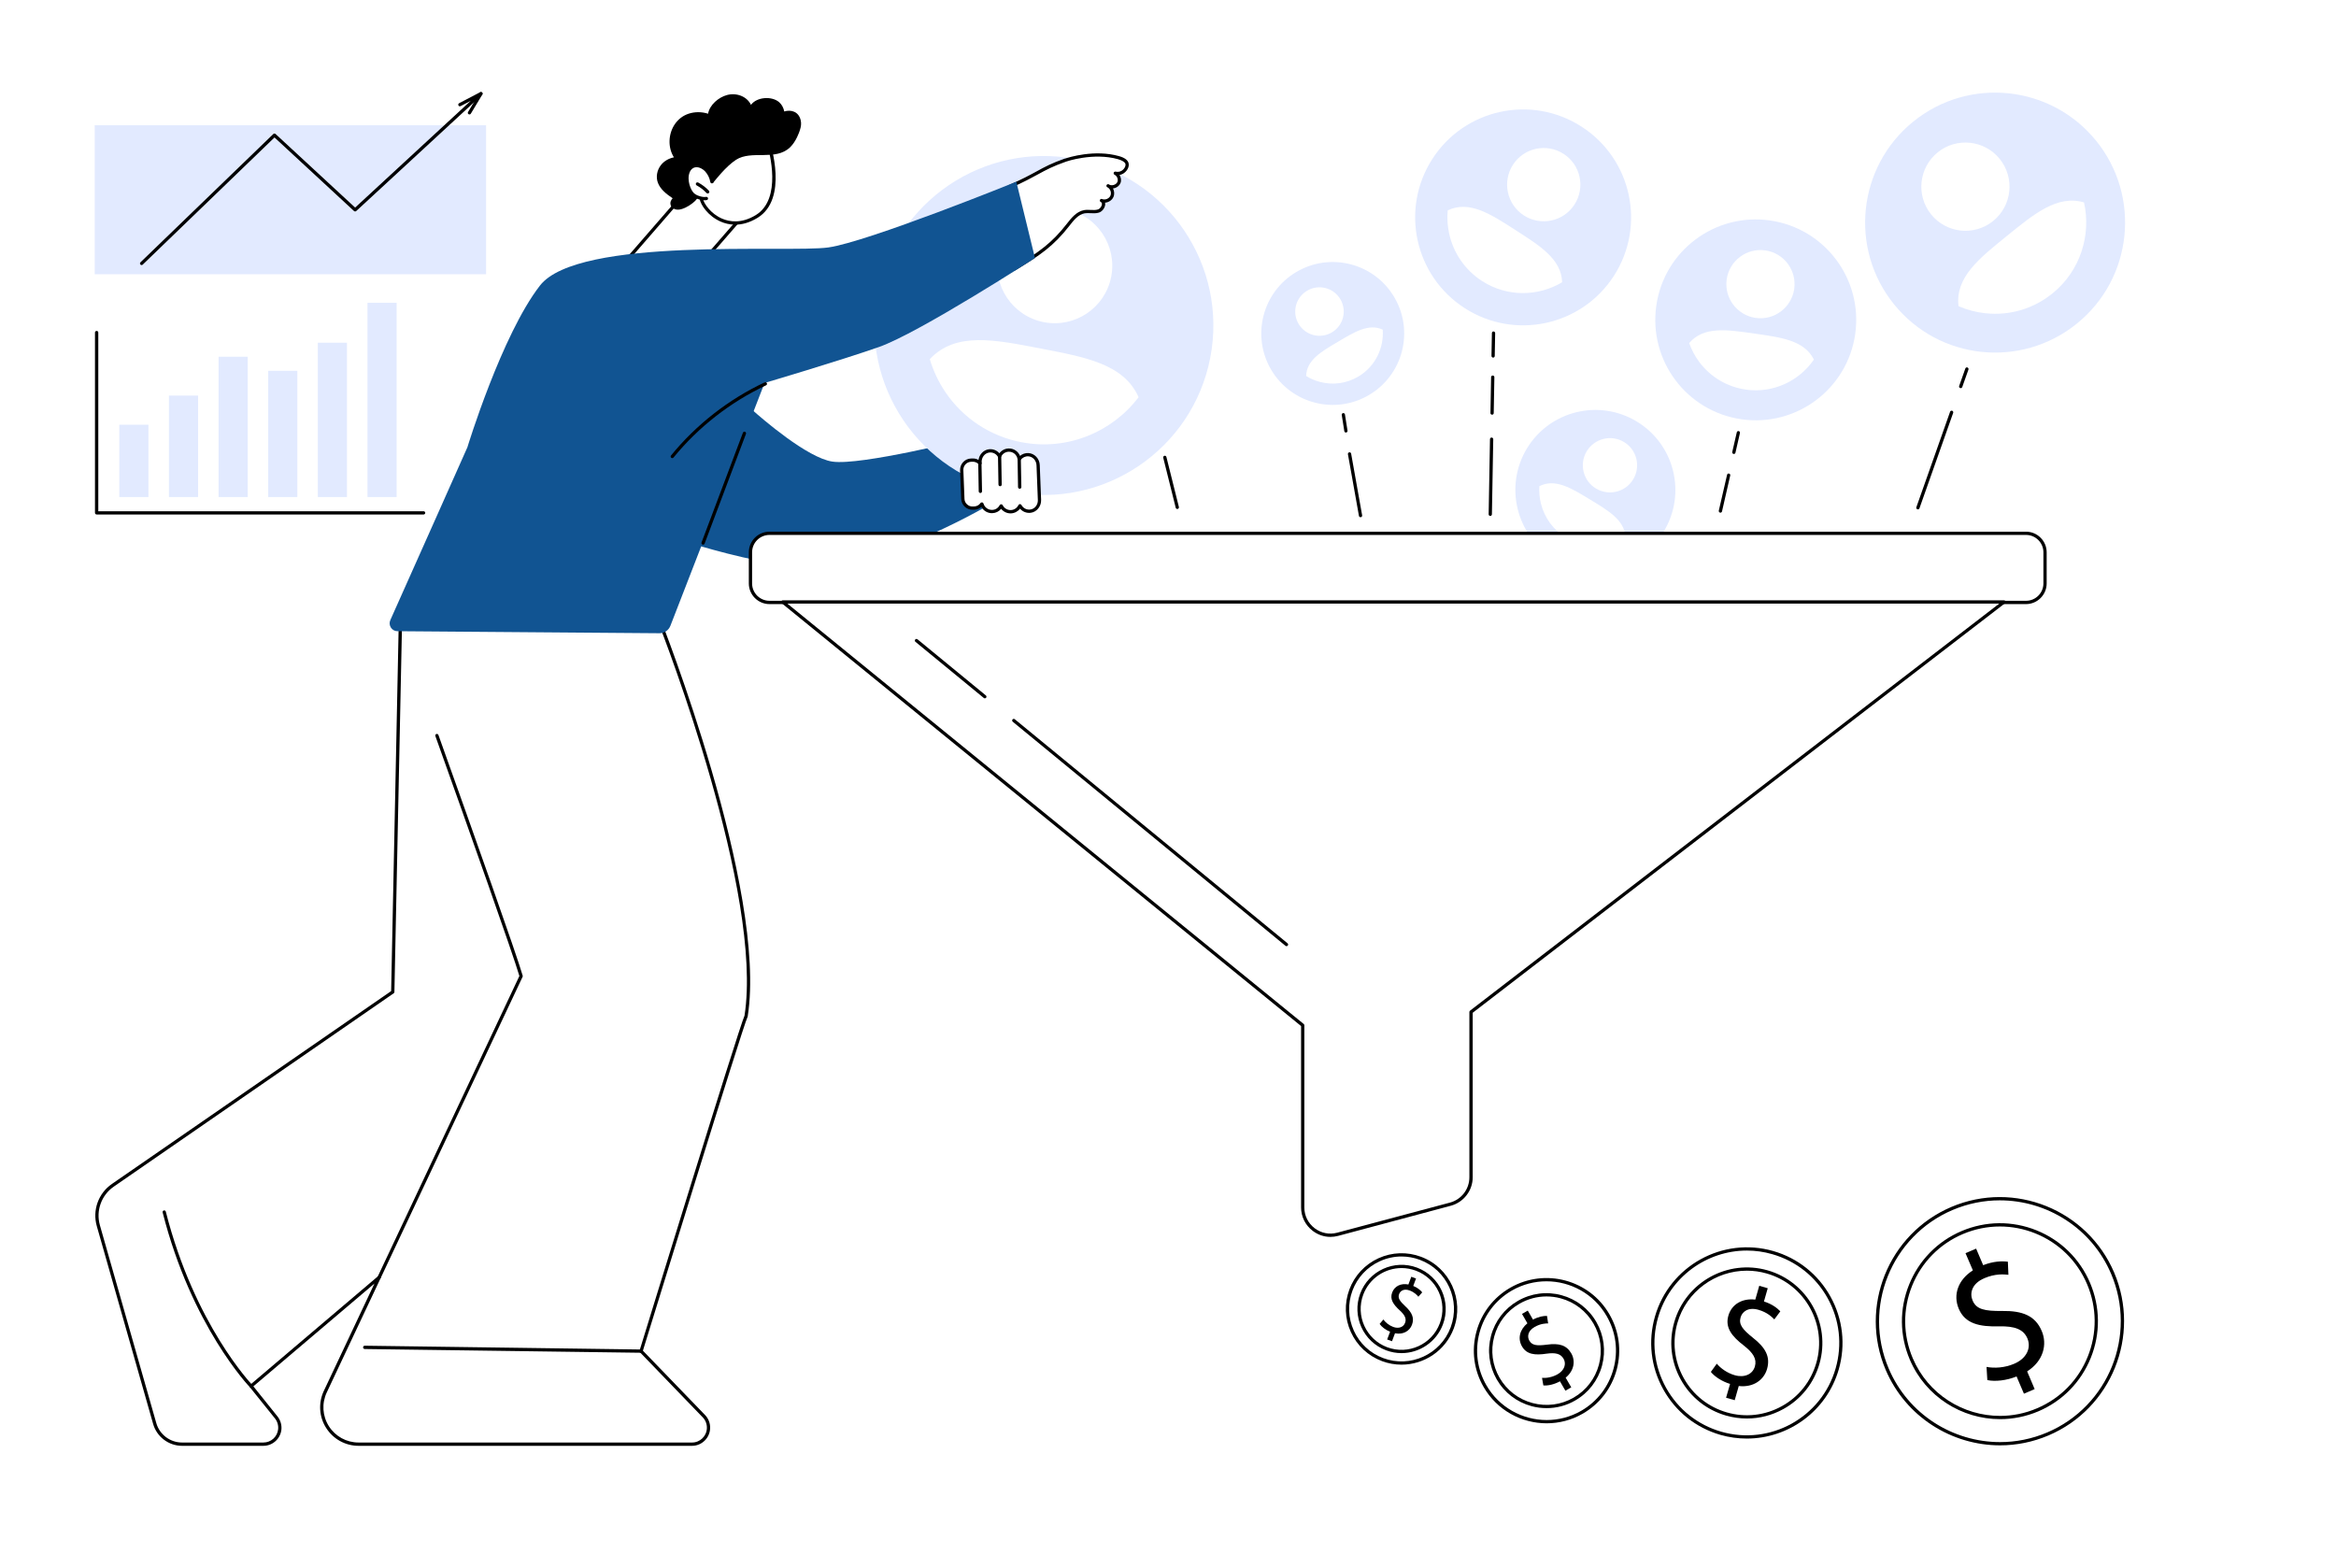 <svg version="1.0" preserveAspectRatio="xMidYMid meet" viewBox="105.75 131.25 171 114.75" zoomAndPan="magnify" xmlns:xlink="http://www.w3.org/1999/xlink" xmlns="http://www.w3.org/2000/svg" style="max-height: 500px" width="171" height="114.75"><defs><clipPath id="58bea3f5f3"><path clip-rule="nonzero" d="M 112.5 176 L 161 176 L 161 237 L 112.5 237 Z M 112.5 176"/></clipPath><clipPath id="67de23cd9a"><path clip-rule="nonzero" d="M 112.5 176 L 161 176 L 161 238 L 112.5 238 Z M 112.5 176"/></clipPath><clipPath id="8dee450e21"><path clip-rule="nonzero" d="M 112.5 140 L 142 140 L 142 152 L 112.5 152 Z M 112.5 140"/></clipPath><clipPath id="5f0dfb1c43"><path clip-rule="nonzero" d="M 112.5 155 L 137 155 L 137 169 L 112.5 169 Z M 112.5 155"/></clipPath></defs><rect fill-opacity="1" height="450" y="-37.5" fill="#ffffff" width="450" x="-37.5"/><rect fill-opacity="1" height="450" y="-37.5" fill="#ffffff" width="450" x="-37.5"/><g clip-path="url(#58bea3f5f3)"><path fill-rule="nonzero" fill-opacity="1" d="M 153.961 176.531 L 135.07 176.375 L 134.5 203.859 L 114.008 218.012 C 113.059 218.668 112.633 219.855 112.949 220.969 L 117.074 235.453 C 117.328 236.344 118.145 236.961 119.074 236.961 L 125.031 236.961 C 125.645 236.961 126.156 236.5 126.227 235.895 C 126.266 235.574 126.172 235.254 125.969 235.004 L 124.133 232.711 L 133.504 224.754 L 129.562 233.117 C 128.723 234.906 130.023 236.961 132 236.961 L 156.414 236.961 C 157.066 236.961 157.602 236.438 157.617 235.785 L 157.617 235.777 C 157.625 235.453 157.504 235.145 157.277 234.914 L 152.68 230.152 C 152.68 230.152 160 206.359 160.363 205.629 C 161.828 196.297 153.961 176.531 153.961 176.531" fill="#ffffff"/></g><g clip-path="url(#67de23cd9a)"><path fill-rule="nonzero" fill-opacity="1" d="M 133.504 224.637 C 133.531 224.637 133.555 224.645 133.578 224.66 C 133.621 224.695 133.637 224.754 133.613 224.805 L 129.672 233.168 C 129.293 233.973 129.352 234.898 129.824 235.645 C 130.301 236.395 131.113 236.84 132 236.84 L 156.414 236.84 C 156.996 236.84 157.484 236.367 157.496 235.781 C 157.504 235.488 157.395 235.203 157.191 234.996 L 152.594 230.234 C 152.562 230.203 152.551 230.156 152.566 230.117 C 152.863 229.152 159.793 206.625 160.25 205.594 C 161.637 196.68 154.402 177.992 153.879 176.652 L 135.188 176.496 L 134.621 203.863 C 134.621 203.902 134.602 203.938 134.57 203.957 L 114.078 218.109 C 113.168 218.738 112.762 219.875 113.062 220.934 L 117.191 235.418 C 117.43 236.258 118.203 236.84 119.074 236.84 L 125.031 236.84 C 125.582 236.84 126.047 236.43 126.109 235.879 C 126.141 235.594 126.059 235.301 125.879 235.078 L 124.039 232.789 C 124 232.738 124.004 232.664 124.055 232.621 L 133.426 224.664 C 133.449 224.645 133.477 224.637 133.504 224.637 Z M 156.414 237.082 L 132 237.082 C 131.031 237.082 130.145 236.59 129.625 235.773 C 129.105 234.957 129.043 233.945 129.453 233.066 L 133.16 225.203 L 124.297 232.727 L 126.062 234.93 C 126.281 235.203 126.387 235.559 126.348 235.906 C 126.27 236.574 125.703 237.082 125.031 237.082 L 119.074 237.082 C 118.098 237.082 117.227 236.422 116.961 235.484 L 112.836 221 C 112.504 219.84 112.949 218.598 113.941 217.914 L 134.383 203.797 L 134.949 176.371 C 134.953 176.309 135.004 176.258 135.07 176.254 L 153.961 176.414 C 154.012 176.414 154.055 176.445 154.07 176.488 C 154.148 176.688 161.934 196.391 160.484 205.648 C 160.48 205.66 160.477 205.672 160.473 205.684 C 160.125 206.379 153.246 228.715 152.812 230.117 L 157.363 234.828 C 157.609 235.082 157.742 235.43 157.734 235.781 C 157.719 236.5 157.125 237.082 156.414 237.082" fill="#000000"/></g><path fill-rule="nonzero" fill-opacity="1" d="M 133.496 224.891 C 133.48 224.891 133.461 224.887 133.445 224.879 C 133.387 224.852 133.359 224.781 133.387 224.723 L 143.77 202.691 C 143.281 201.027 140.164 192.242 137.621 185.129 C 137.598 185.07 137.629 185 137.691 184.977 C 137.754 184.957 137.82 184.988 137.844 185.051 C 140.41 192.23 143.566 201.113 144.012 202.668 C 144.02 202.695 144.016 202.727 144.004 202.754 L 133.605 224.824 C 133.582 224.867 133.539 224.891 133.496 224.891" fill="#000000"/><path fill-rule="nonzero" fill-opacity="1" d="M 152.68 230.27 C 152.68 230.27 152.68 230.27 152.676 230.27 L 132.445 229.996 C 132.379 229.992 132.328 229.938 132.328 229.875 C 132.328 229.809 132.387 229.75 132.449 229.754 L 152.68 230.031 C 152.746 230.031 152.801 230.086 152.797 230.152 C 152.797 230.219 152.746 230.27 152.68 230.27" fill="#000000"/><path fill-rule="nonzero" fill-opacity="1" d="M 124.133 232.832 C 124.102 232.832 124.07 232.82 124.047 232.797 C 124.004 232.754 119.773 228.332 117.656 219.996 C 117.641 219.934 117.68 219.867 117.742 219.852 C 117.809 219.836 117.871 219.875 117.887 219.938 C 119.988 228.207 124.176 232.586 124.219 232.629 C 124.262 232.676 124.262 232.754 124.215 232.797 C 124.191 232.82 124.16 232.832 124.133 232.832" fill="#000000"/><path fill-rule="nonzero" fill-opacity="1" d="M 176.629 163.363 C 176.629 163.363 168.77 165.344 166.688 165.039 C 164.855 164.773 161.535 161.898 160.754 161.199 C 160.383 162.004 160.027 162.812 159.684 163.625 C 159.297 164.535 158.918 165.453 158.547 166.371 C 158.176 167.289 157.809 168.207 157.438 169.125 C 157.168 169.785 156.898 170.449 156.625 171.109 C 157.672 171.426 162.082 172.723 164.926 172.738 C 170.613 172.773 178.484 168.016 178.484 168.016 L 176.629 163.363" fill="#115492"/><path fill-rule="nonzero" fill-opacity="1" d="M 150.871 151.16 L 156.406 144.789 L 160.32 146.816 L 156.402 151.32 L 150.871 151.16" fill="#ffffff"/><path fill-rule="nonzero" fill-opacity="1" d="M 151.129 151.051 L 156.348 151.199 L 160.129 146.852 L 156.434 144.938 Z M 156.402 151.441 C 156.398 151.441 156.398 151.441 156.398 151.441 L 150.867 151.281 C 150.824 151.277 150.781 151.25 150.762 151.207 C 150.742 151.168 150.75 151.117 150.781 151.082 L 156.316 144.711 C 156.352 144.668 156.41 144.656 156.461 144.684 L 160.375 146.711 C 160.406 146.727 160.43 146.758 160.438 146.793 C 160.445 146.832 160.434 146.867 160.41 146.895 L 156.492 151.398 C 156.469 151.426 156.434 151.441 156.402 151.441" fill="#000000"/><path fill-rule="nonzero" fill-opacity="1" d="M 161.98 141.641 C 161.98 141.641 163.359 145.734 161.141 147.094 C 158.922 148.449 157.238 146.602 157.082 145.797 C 157.082 145.797 156.629 142.188 161.98 141.641" fill="#ffffff"/><path fill-rule="nonzero" fill-opacity="1" d="M 161.895 141.77 C 160.035 141.977 158.699 142.578 157.918 143.559 C 157.07 144.621 157.199 145.77 157.199 145.781 C 157.273 146.152 157.77 146.887 158.598 147.25 C 159.145 147.488 160.016 147.641 161.078 146.992 C 163.012 145.809 162.078 142.375 161.895 141.77 Z M 159.566 147.695 C 159.145 147.695 158.785 147.594 158.5 147.469 C 157.586 147.066 157.051 146.262 156.965 145.816 C 156.957 145.758 156.816 144.555 157.727 143.41 C 158.562 142.359 159.988 141.723 161.965 141.52 C 162.023 141.516 162.074 141.547 162.09 141.602 C 162.148 141.773 163.477 145.805 161.203 147.195 C 160.594 147.566 160.043 147.695 159.566 147.695" fill="#000000"/><path fill-rule="nonzero" fill-opacity="1" d="M 164.367 140.07 C 164.223 139.406 163.645 139.258 163.16 139.41 C 163.109 139.152 162.988 138.906 162.785 138.73 C 162.254 138.27 161.152 138.336 160.723 138.926 C 160.422 138.293 159.648 138.02 158.965 138.207 C 158.348 138.375 157.699 138.922 157.582 139.574 C 157.133 139.43 156.637 139.422 156.18 139.566 C 155.316 139.84 154.793 140.66 154.762 141.543 C 154.746 141.973 154.855 142.406 155.082 142.766 C 154.707 142.844 154.352 143.039 154.117 143.352 C 153.844 143.711 153.746 144.211 153.914 144.641 C 154.094 145.109 154.543 145.465 154.949 145.734 C 154.961 145.742 154.973 145.754 154.988 145.762 C 154.867 145.895 154.785 146.059 154.844 146.258 C 154.879 146.371 154.961 146.465 155.059 146.52 C 155.336 146.672 155.645 146.574 155.914 146.453 C 156.105 146.363 156.285 146.25 156.453 146.117 C 156.582 146.016 156.707 145.902 156.793 145.758 C 156.926 145.539 156.961 145.27 157.016 145.02 C 157.102 144.617 157.25 144.227 157.445 143.867 C 157.449 143.871 157.453 143.871 157.453 143.875 C 157.91 144.086 157.73 144.883 157.973 144.602 C 158.094 144.461 158.875 143.438 159.625 142.949 C 160.762 142.211 162.512 143.059 163.582 142.035 C 164.035 141.598 164.254 140.926 164.301 140.785 C 164.395 140.5 164.414 140.289 164.367 140.07" fill="#000000"/><path fill-rule="nonzero" fill-opacity="1" d="M 157.461 143.727 C 157.211 143.453 156.801 143.27 156.465 143.43 C 156.145 143.586 156.023 143.988 156.035 144.344 C 156.047 144.633 156.121 144.918 156.254 145.176 C 156.305 145.273 156.363 145.371 156.441 145.449 C 156.578 145.59 156.762 145.672 156.945 145.73 C 157.113 145.777 157.289 145.809 157.461 145.777 C 157.633 145.75 157.801 145.66 157.891 145.512 C 158.062 145.23 157.914 144.848 157.863 144.555 C 157.812 144.246 157.676 143.957 157.461 143.727" fill="#ffffff"/><path fill-rule="nonzero" fill-opacity="1" d="M 157.863 144.555 C 157.812 144.246 157.676 143.957 157.461 143.727 C 157.211 143.453 156.801 143.27 156.465 143.43 C 156.145 143.586 156.023 143.988 156.035 144.344 C 156.047 144.633 156.121 144.918 156.254 145.176 C 156.305 145.273 156.363 145.371 156.441 145.449 C 156.578 145.59 156.762 145.672 156.945 145.73 C 157.113 145.777 157.289 145.809 157.461 145.777 L 157.863 144.555" fill="#ffffff"/><path fill-rule="nonzero" fill-opacity="1" d="M 157.324 145.91 C 157.199 145.91 157.062 145.887 156.914 145.844 C 156.672 145.77 156.488 145.672 156.355 145.535 C 156.281 145.453 156.215 145.359 156.148 145.23 C 156.008 144.961 155.93 144.656 155.918 144.348 C 155.902 143.973 156.027 143.508 156.414 143.324 C 156.812 143.129 157.285 143.355 157.551 143.645 C 157.773 143.887 157.93 144.203 157.984 144.535 C 157.992 144.602 157.949 144.66 157.883 144.672 C 157.82 144.684 157.758 144.641 157.746 144.574 C 157.699 144.289 157.566 144.016 157.375 143.805 C 157.164 143.578 156.809 143.398 156.516 143.539 C 156.234 143.676 156.145 144.055 156.156 144.34 C 156.164 144.609 156.238 144.883 156.359 145.121 C 156.414 145.227 156.469 145.305 156.527 145.367 C 156.633 145.473 156.777 145.555 156.98 145.613 C 157.16 145.668 157.312 145.684 157.441 145.66 C 157.508 145.652 157.57 145.695 157.578 145.762 C 157.59 145.824 157.547 145.887 157.48 145.898 C 157.43 145.906 157.379 145.91 157.324 145.91" fill="#000000"/><path fill-rule="nonzero" fill-opacity="1" d="M 157.555 145.414 C 157.523 145.414 157.492 145.398 157.469 145.375 C 157.262 145.152 157.016 144.965 156.746 144.82 C 156.691 144.789 156.668 144.719 156.699 144.66 C 156.73 144.602 156.805 144.582 156.863 144.613 C 157.152 144.77 157.418 144.969 157.645 145.211 C 157.688 145.258 157.688 145.336 157.637 145.379 C 157.617 145.402 157.586 145.414 157.555 145.414" fill="#000000"/><path fill-rule="nonzero" fill-opacity="1" d="M 194.344 157.434 C 193.043 164.156 186.535 168.555 179.805 167.254 C 173.078 165.953 168.68 159.441 169.98 152.719 C 171.285 145.992 177.793 141.594 184.52 142.898 C 191.246 144.199 195.645 150.707 194.344 157.434" fill="#e2eaff"/><path fill-rule="nonzero" fill-opacity="1" d="M 187.094 151.5 C 186.652 153.781 184.445 155.273 182.16 154.832 C 179.879 154.391 178.387 152.184 178.828 149.898 C 179.27 147.617 181.477 146.125 183.762 146.566 C 186.043 147.008 187.535 149.219 187.094 151.5" fill="#ffffff"/><path fill-rule="nonzero" fill-opacity="1" d="M 189.098 160.328 C 188.027 157.891 185.188 157.387 181.93 156.762 C 178.594 156.117 175.711 155.512 173.812 157.539 C 174.062 158.383 174.445 159.195 174.949 159.945 C 176.254 161.871 178.227 163.176 180.508 163.617 L 180.535 163.621 C 183.883 164.262 187.16 162.875 189.098 160.328" fill="#ffffff"/><path fill-rule="nonzero" fill-opacity="1" d="M 188.25 143.215 C 188.227 143.137 188.145 142.938 187.625 142.789 C 185.758 142.262 183.754 142.965 183.754 142.965 C 181.953 143.594 181.844 143.945 179.633 144.914 C 179.672 145.305 179.664 145.66 179.695 146.047 C 179.793 147.254 179.867 148.465 179.926 149.672 C 179.961 150.316 180 150.281 180.027 150.926 C 181.824 149.836 182.793 149.172 183.93 147.715 C 184.254 147.301 184.613 146.84 185.133 146.746 C 185.469 146.688 185.828 146.797 186.156 146.695 C 186.484 146.594 186.691 146.078 186.379 145.93 C 186.66 146.043 187.02 145.902 187.145 145.625 C 187.27 145.348 187.137 144.98 186.863 144.852 C 187.129 145.023 187.543 144.898 187.66 144.602 C 187.762 144.352 187.621 144.047 187.391 143.93 C 187.516 143.957 187.703 143.969 187.891 143.867 C 188.129 143.734 188.309 143.449 188.25 143.215" fill="#ffffff"/><path fill-rule="nonzero" fill-opacity="1" d="M 179.762 144.992 C 179.773 145.172 179.781 145.348 179.789 145.516 C 179.793 145.684 179.801 145.859 179.816 146.039 C 179.902 147.129 179.977 148.316 180.047 149.668 C 180.062 149.977 180.078 150.125 180.094 150.273 C 180.109 150.395 180.121 150.516 180.133 150.719 C 181.816 149.695 182.758 149.027 183.836 147.641 C 184.168 147.215 184.547 146.73 185.113 146.629 C 185.273 146.602 185.438 146.609 185.598 146.617 C 185.785 146.625 185.961 146.633 186.121 146.582 C 186.281 146.531 186.402 146.348 186.414 146.203 C 186.422 146.082 186.352 146.047 186.328 146.035 C 186.27 146.008 186.246 145.938 186.27 145.879 C 186.297 145.82 186.367 145.793 186.426 145.82 C 186.648 145.91 186.938 145.793 187.035 145.574 C 187.125 145.371 187.043 145.109 186.859 144.984 C 186.836 144.977 186.816 144.965 186.797 144.949 C 186.742 144.914 186.727 144.848 186.758 144.793 C 186.789 144.738 186.855 144.715 186.914 144.742 C 186.934 144.754 186.953 144.766 186.973 144.777 C 187.066 144.816 187.18 144.82 187.285 144.785 C 187.41 144.746 187.508 144.664 187.551 144.559 C 187.621 144.375 187.523 144.133 187.336 144.039 C 187.281 144.012 187.258 143.949 187.277 143.891 C 187.297 143.836 187.355 143.801 187.414 143.812 C 187.52 143.836 187.68 143.848 187.832 143.762 C 188.035 143.652 188.176 143.41 188.133 143.246 C 188.098 143.117 187.902 142.992 187.59 142.902 C 185.781 142.395 183.812 143.07 183.793 143.078 C 182.812 143.422 182.34 143.68 181.746 144.004 C 181.258 144.27 180.711 144.57 179.762 144.992 Z M 180.027 151.043 C 180.008 151.043 179.988 151.039 179.969 151.031 C 179.934 151.012 179.91 150.973 179.906 150.93 C 179.891 150.602 179.875 150.453 179.859 150.297 C 179.84 150.148 179.824 149.996 179.809 149.68 C 179.738 148.332 179.664 147.145 179.578 146.059 C 179.562 145.875 179.555 145.695 179.551 145.523 C 179.543 145.332 179.535 145.133 179.516 144.926 C 179.512 144.875 179.539 144.828 179.586 144.805 C 180.578 144.371 181.137 144.066 181.629 143.797 C 182.234 143.465 182.715 143.203 183.711 142.852 L 183.715 142.859 C 183.992 142.762 185.887 142.176 187.656 142.676 C 188.066 142.789 188.305 142.961 188.363 143.188 C 188.441 143.492 188.215 143.824 187.945 143.973 C 187.863 144.016 187.777 144.043 187.699 144.059 C 187.812 144.23 187.848 144.453 187.773 144.645 C 187.703 144.82 187.551 144.953 187.359 145.016 C 187.312 145.027 187.266 145.039 187.223 145.043 C 187.324 145.234 187.344 145.473 187.254 145.672 C 187.148 145.91 186.898 146.066 186.641 146.086 C 186.652 146.129 186.656 146.176 186.652 146.223 C 186.633 146.477 186.43 146.738 186.191 146.812 C 185.992 146.875 185.785 146.863 185.586 146.855 C 185.434 146.848 185.289 146.84 185.152 146.863 C 184.68 146.949 184.344 147.375 184.023 147.789 C 182.883 149.25 181.902 149.93 180.086 151.027 C 180.07 151.039 180.047 151.043 180.027 151.043" fill="#000000"/><path fill-rule="nonzero" fill-opacity="1" d="M 161.719 159.281 C 161.719 159.281 167.156 157.676 170.086 156.652 C 173.012 155.625 181.512 150.137 181.512 150.137 L 180.148 144.551 C 180.148 144.551 169.285 148.953 166.383 149.363 C 163.48 149.773 148.078 148.539 145.273 152.156 C 142.469 155.773 139.965 163.988 139.965 163.988 C 139.965 163.988 135.633 173.723 134.324 176.637 C 134.152 177.02 134.43 177.453 134.848 177.453 L 154.023 177.602 C 154.379 177.605 154.695 177.387 154.824 177.059 L 161.719 159.281" fill="#115492"/><path fill-rule="nonzero" fill-opacity="1" d="M 154.961 164.785 C 154.938 164.785 154.91 164.773 154.887 164.758 C 154.836 164.715 154.828 164.641 154.871 164.59 C 156.715 162.328 159.086 160.48 161.727 159.238 C 161.785 159.211 161.859 159.234 161.887 159.297 C 161.914 159.355 161.887 159.426 161.828 159.453 C 159.219 160.68 156.875 162.508 155.055 164.738 C 155.031 164.77 154.996 164.785 154.961 164.785" fill="#000000"/><path fill-rule="nonzero" fill-opacity="1" d="M 157.215 171.121 C 157.203 171.121 157.188 171.117 157.176 171.113 C 157.113 171.09 157.082 171.02 157.105 170.957 L 160.133 162.926 C 160.156 162.863 160.223 162.832 160.285 162.855 C 160.348 162.879 160.379 162.949 160.355 163.012 L 157.328 171.043 C 157.312 171.09 157.266 171.121 157.215 171.121" fill="#000000"/><path fill-rule="nonzero" fill-opacity="1" d="M 181.023 164.531 C 180.75 164.52 180.516 164.648 180.367 164.852 C 180.363 164.855 180.359 164.855 180.359 164.848 C 180.305 164.469 179.973 164.18 179.578 164.195 C 179.285 164.207 179.039 164.387 178.922 164.641 C 178.918 164.645 178.914 164.645 178.91 164.641 C 178.762 164.379 178.469 164.211 178.145 164.258 C 177.75 164.309 177.477 164.68 177.492 165.078 L 177.492 165.148 C 177.492 165.156 177.484 165.156 177.48 165.152 C 177.348 165.008 177.156 164.918 176.941 164.926 L 176.832 164.934 C 176.441 164.945 176.137 165.277 176.152 165.668 L 176.23 167.766 C 176.246 168.156 176.574 168.461 176.965 168.445 L 177.078 168.441 C 177.305 168.43 177.5 168.312 177.621 168.145 C 177.625 168.137 177.629 168.141 177.633 168.145 C 177.727 168.473 178.035 168.707 178.391 168.695 C 178.672 168.684 178.91 168.52 179.031 168.285 C 179.035 168.281 179.039 168.281 179.043 168.285 C 179.172 168.547 179.445 168.719 179.754 168.707 C 180.047 168.695 180.289 168.52 180.406 168.273 C 180.41 168.27 180.414 168.27 180.418 168.273 C 180.562 168.539 180.859 168.711 181.188 168.664 C 181.582 168.613 181.859 168.242 181.844 167.844 L 181.746 165.305 C 181.73 164.902 181.426 164.551 181.023 164.531" fill="#ffffff"/><path fill-rule="nonzero" fill-opacity="1" d="M 179.039 168.16 C 179.086 168.164 179.133 168.191 179.152 168.234 C 179.262 168.457 179.5 168.598 179.75 168.586 C 179.984 168.578 180.195 168.438 180.301 168.223 C 180.32 168.18 180.363 168.152 180.41 168.148 C 180.457 168.148 180.504 168.176 180.523 168.215 C 180.652 168.453 180.906 168.582 181.172 168.547 C 181.496 168.504 181.738 168.199 181.723 167.848 L 181.625 165.309 C 181.613 164.957 181.348 164.668 181.02 164.652 C 180.801 164.641 180.594 164.742 180.465 164.922 C 180.438 164.961 180.383 164.98 180.332 164.969 C 180.285 164.957 180.246 164.914 180.238 164.863 C 180.191 164.539 179.914 164.305 179.586 164.316 C 179.344 164.324 179.133 164.469 179.031 164.688 C 179.012 164.73 178.965 164.762 178.922 164.762 C 178.879 164.766 178.828 164.738 178.805 164.699 C 178.676 164.465 178.422 164.34 178.16 164.375 C 177.84 164.418 177.598 164.727 177.609 165.074 L 177.613 165.145 C 177.613 165.195 177.582 165.246 177.535 165.266 C 177.484 165.285 177.43 165.273 177.395 165.234 C 177.277 165.109 177.113 165.043 176.949 165.047 L 176.836 165.051 C 176.512 165.062 176.258 165.336 176.27 165.66 L 176.352 167.762 C 176.355 167.918 176.422 168.062 176.539 168.168 C 176.652 168.277 176.805 168.332 176.961 168.324 L 177.074 168.32 C 177.254 168.312 177.418 168.223 177.523 168.074 C 177.551 168.035 177.602 168.016 177.648 168.023 C 177.691 168.031 177.734 168.07 177.746 168.113 C 177.828 168.398 178.094 168.586 178.387 168.574 C 178.617 168.566 178.816 168.438 178.926 168.23 C 178.945 168.191 178.992 168.16 179.039 168.16 Z M 179.723 168.828 C 179.453 168.828 179.199 168.703 179.035 168.496 C 178.879 168.688 178.645 168.805 178.395 168.812 C 178.059 168.828 177.746 168.645 177.59 168.355 C 177.449 168.48 177.273 168.551 177.082 168.559 L 176.969 168.562 C 176.75 168.57 176.539 168.496 176.375 168.344 C 176.215 168.195 176.121 167.988 176.113 167.77 L 176.031 165.672 C 176.016 165.215 176.371 164.828 176.824 164.812 L 176.938 164.809 C 177.094 164.801 177.246 164.84 177.379 164.918 C 177.434 164.52 177.738 164.191 178.129 164.137 C 178.426 164.098 178.715 164.207 178.906 164.43 C 179.066 164.219 179.309 164.086 179.574 164.078 C 179.949 164.062 180.281 164.285 180.418 164.621 C 180.586 164.477 180.805 164.402 181.031 164.414 C 181.48 164.438 181.848 164.824 181.863 165.297 L 181.961 167.84 C 181.98 168.309 181.645 168.727 181.203 168.785 C 180.898 168.824 180.609 168.707 180.418 168.484 C 180.262 168.688 180.02 168.816 179.758 168.828 C 179.746 168.828 179.734 168.828 179.723 168.828" fill="#000000"/><path fill-rule="nonzero" fill-opacity="1" d="M 180.395 167.027 C 180.328 167.027 180.277 166.973 180.273 166.91 L 180.238 164.852 C 180.238 164.785 180.289 164.73 180.355 164.727 C 180.426 164.727 180.477 164.781 180.477 164.844 L 180.516 166.906 C 180.516 166.969 180.465 167.023 180.398 167.027 C 180.398 167.027 180.395 167.027 180.395 167.027" fill="#000000"/><path fill-rule="nonzero" fill-opacity="1" d="M 178.961 166.84 C 178.895 166.84 178.844 166.789 178.84 166.723 L 178.805 164.664 C 178.801 164.598 178.855 164.543 178.922 164.543 C 178.988 164.543 179.043 164.594 179.043 164.66 L 179.078 166.719 C 179.082 166.785 179.027 166.84 178.961 166.84" fill="#000000"/><path fill-rule="nonzero" fill-opacity="1" d="M 177.516 167.336 C 177.449 167.336 177.398 167.285 177.395 167.219 L 177.359 165.16 C 177.359 165.098 177.41 165.043 177.477 165.039 C 177.477 165.039 177.477 165.039 177.48 165.039 C 177.543 165.039 177.598 165.094 177.598 165.156 L 177.637 167.215 C 177.637 167.281 177.582 167.336 177.52 167.336 C 177.516 167.336 177.516 167.336 177.516 167.336" fill="#000000"/><g clip-path="url(#8dee450e21)"><path fill-rule="nonzero" fill-opacity="1" d="M 141.332 151.324 L 112.684 151.324 L 112.684 140.418 L 141.332 140.418 L 141.332 151.324" fill="#e2eaff"/></g><path fill-rule="nonzero" fill-opacity="1" d="M 116.117 150.652 C 116.086 150.652 116.055 150.641 116.031 150.617 C 115.984 150.57 115.984 150.492 116.035 150.449 L 125.758 141.059 C 125.805 141.016 125.875 141.016 125.922 141.059 L 131.746 146.445 L 140.211 138.629 L 139.469 139.016 C 139.41 139.047 139.34 139.027 139.309 138.969 C 139.277 138.91 139.301 138.836 139.359 138.805 L 140.898 138 C 140.953 137.973 141.02 137.988 141.055 138.039 C 141.086 138.086 141.082 138.152 141.035 138.195 L 131.828 146.695 C 131.781 146.738 131.711 146.738 131.664 146.695 L 125.844 141.312 L 116.199 150.617 C 116.176 150.641 116.145 150.652 116.117 150.652" fill="#000000"/><path fill-rule="nonzero" fill-opacity="1" d="M 140.113 139.629 C 140.094 139.629 140.07 139.621 140.051 139.609 C 139.996 139.578 139.977 139.504 140.012 139.449 L 140.852 138.043 C 140.887 137.988 140.961 137.969 141.016 138.004 C 141.074 138.039 141.09 138.109 141.059 138.168 L 140.215 139.57 C 140.195 139.609 140.152 139.629 140.113 139.629" fill="#000000"/><path fill-rule="nonzero" fill-opacity="1" d="M 227.539 170.156 C 225.859 172.918 222.258 173.797 219.492 172.117 C 216.73 170.438 215.852 166.836 217.527 164.07 C 219.207 161.309 222.809 160.43 225.574 162.109 C 228.34 163.789 229.219 167.391 227.539 170.156" fill="#e2eaff"/><path fill-rule="nonzero" fill-opacity="1" d="M 225.301 166.34 C 224.734 167.277 223.512 167.574 222.57 167.004 C 221.633 166.438 221.336 165.215 221.906 164.273 C 222.477 163.34 223.699 163.039 224.637 163.609 C 225.574 164.18 225.871 165.402 225.301 166.34" fill="#ffffff"/><path fill-rule="nonzero" fill-opacity="1" d="M 224.742 170.574 C 224.668 169.32 223.492 168.633 222.152 167.82 C 220.785 166.988 219.605 166.25 218.434 166.836 C 218.406 167.25 218.441 167.672 218.543 168.086 C 218.805 169.152 219.461 170.051 220.398 170.621 L 220.41 170.629 C 221.789 171.461 223.465 171.387 224.742 170.574" fill="#ffffff"/><path fill-rule="nonzero" fill-opacity="1" d="M 259.195 141.559 C 262.5 145.645 261.863 151.637 257.777 154.941 C 253.691 158.246 247.699 157.613 244.398 153.527 C 241.094 149.441 241.727 143.449 245.812 140.145 C 249.902 136.84 255.891 137.477 259.195 141.559" fill="#e2eaff"/><path fill-rule="nonzero" fill-opacity="1" d="M 252.133 142.883 C 253.254 144.27 253.039 146.305 251.652 147.426 C 250.266 148.547 248.234 148.332 247.113 146.945 C 245.992 145.559 246.207 143.523 247.594 142.402 C 248.98 141.281 251.012 141.496 252.133 142.883" fill="#ffffff"/><path fill-rule="nonzero" fill-opacity="1" d="M 258.305 146.066 C 256.348 145.492 254.645 146.91 252.668 148.512 C 250.645 150.152 248.867 151.543 249.117 153.66 C 249.738 153.93 250.402 154.109 251.094 154.18 C 252.863 154.367 254.605 153.855 255.992 152.73 L 256.008 152.719 C 258.035 151.07 258.84 148.461 258.305 146.066" fill="#ffffff"/><path fill-rule="nonzero" fill-opacity="1" d="M 207.812 153 C 209.281 155.484 208.457 158.691 205.969 160.16 C 203.484 161.633 200.277 160.805 198.805 158.32 C 197.336 155.832 198.164 152.625 200.648 151.156 C 203.137 149.688 206.344 150.512 207.812 153" fill="#e2eaff"/><path fill-rule="nonzero" fill-opacity="1" d="M 203.867 153.152 C 204.367 153.996 204.086 155.086 203.242 155.582 C 202.398 156.082 201.309 155.801 200.809 154.957 C 200.312 154.113 200.59 153.027 201.438 152.527 C 202.281 152.027 203.367 152.309 203.867 153.152" fill="#ffffff"/><path fill-rule="nonzero" fill-opacity="1" d="M 206.969 155.379 C 205.949 154.91 204.91 155.543 203.707 156.258 C 202.477 156.984 201.395 157.602 201.363 158.773 C 201.68 158.969 202.023 159.117 202.395 159.211 C 203.344 159.457 204.332 159.316 205.176 158.816 L 205.184 158.812 C 206.422 158.078 207.066 156.723 206.969 155.379" fill="#ffffff"/><path fill-rule="nonzero" fill-opacity="1" d="M 241.555 155.707 C 240.977 159.727 237.25 162.516 233.23 161.941 C 229.211 161.363 226.418 157.637 226.996 153.617 C 227.57 149.602 231.297 146.809 235.316 147.387 C 239.336 147.961 242.129 151.688 241.555 155.707" fill="#e2eaff"/><path fill-rule="nonzero" fill-opacity="1" d="M 237.09 152.402 C 236.895 153.766 235.629 154.715 234.266 154.52 C 232.902 154.324 231.953 153.059 232.148 151.695 C 232.344 150.332 233.609 149.383 234.973 149.578 C 236.34 149.773 237.285 151.039 237.09 152.402" fill="#ffffff"/><path fill-rule="nonzero" fill-opacity="1" d="M 238.531 157.57 C 237.828 156.16 236.129 155.945 234.184 155.668 C 232.191 155.383 230.469 155.109 229.402 156.363 C 229.574 156.855 229.824 157.324 230.145 157.754 C 230.973 158.855 232.18 159.57 233.543 159.766 L 233.559 159.77 C 235.559 160.051 237.457 159.133 238.531 157.57" fill="#ffffff"/><path fill-rule="nonzero" fill-opacity="1" d="M 223.891 151.441 C 221.527 155.109 216.637 156.168 212.969 153.805 C 209.297 151.441 208.238 146.551 210.602 142.883 C 212.965 139.215 217.855 138.156 221.523 140.52 C 225.195 142.883 226.254 147.773 223.891 151.441" fill="#e2eaff"/><path fill-rule="nonzero" fill-opacity="1" d="M 221.008 146.219 C 220.207 147.465 218.547 147.82 217.301 147.02 C 216.059 146.219 215.699 144.559 216.5 143.312 C 217.301 142.066 218.961 141.711 220.207 142.512 C 221.453 143.312 221.812 144.973 221.008 146.219" fill="#ffffff"/><path fill-rule="nonzero" fill-opacity="1" d="M 220.102 151.91 C 220.047 150.219 218.484 149.246 216.707 148.105 C 214.891 146.934 213.328 145.895 211.727 146.645 C 211.672 147.199 211.707 147.77 211.828 148.336 C 212.141 149.781 213 151.02 214.242 151.824 L 214.258 151.832 C 216.086 153.004 218.352 152.957 220.102 151.91" fill="#ffffff"/><path fill-rule="nonzero" fill-opacity="1" d="M 246.145 168.535 C 246.133 168.535 246.121 168.535 246.105 168.531 C 246.043 168.508 246.012 168.441 246.031 168.379 L 248.5 161.391 C 248.52 161.328 248.59 161.297 248.652 161.316 C 248.715 161.34 248.746 161.406 248.727 161.469 L 246.258 168.457 C 246.242 168.508 246.195 168.535 246.145 168.535" fill="#000000"/><path fill-rule="nonzero" fill-opacity="1" d="M 249.277 159.66 C 249.266 159.66 249.25 159.66 249.238 159.656 C 249.176 159.633 249.145 159.566 249.164 159.504 L 249.617 158.223 C 249.641 158.16 249.707 158.125 249.77 158.148 C 249.832 158.172 249.863 158.238 249.844 158.301 L 249.391 159.582 C 249.375 159.633 249.328 159.66 249.277 159.66" fill="#000000"/><path fill-rule="nonzero" fill-opacity="1" d="M 231.688 168.777 C 231.68 168.777 231.672 168.773 231.66 168.773 C 231.598 168.758 231.559 168.695 231.57 168.629 L 232.176 166.004 C 232.188 165.938 232.254 165.898 232.316 165.914 C 232.383 165.926 232.422 165.992 232.406 166.055 L 231.805 168.684 C 231.793 168.738 231.742 168.777 231.688 168.777" fill="#000000"/><path fill-rule="nonzero" fill-opacity="1" d="M 232.672 164.48 C 232.664 164.48 232.656 164.48 232.645 164.477 C 232.582 164.465 232.543 164.398 232.555 164.336 L 232.887 162.895 C 232.902 162.832 232.965 162.789 233.027 162.805 C 233.094 162.82 233.133 162.883 233.117 162.949 L 232.789 164.387 C 232.777 164.441 232.727 164.48 232.672 164.48" fill="#000000"/><path fill-rule="nonzero" fill-opacity="1" d="M 214.84 169.016 C 214.773 169.012 214.719 168.961 214.723 168.895 L 214.82 163.398 C 214.82 163.332 214.871 163.277 214.941 163.277 C 215.008 163.281 215.059 163.336 215.059 163.402 L 214.961 168.898 C 214.957 168.965 214.906 169.016 214.84 169.016" fill="#000000"/><path fill-rule="nonzero" fill-opacity="1" d="M 214.973 161.605 C 214.906 161.605 214.852 161.551 214.855 161.484 L 214.902 158.855 C 214.902 158.789 214.957 158.738 215.023 158.738 C 215.09 158.738 215.141 158.793 215.141 158.859 L 215.094 161.488 C 215.094 161.555 215.039 161.605 214.973 161.605" fill="#000000"/><path fill-rule="nonzero" fill-opacity="1" d="M 215.078 155.633 L 215.051 157.305 L 215.078 155.633" fill="#ffffff"/><path fill-rule="nonzero" fill-opacity="1" d="M 215.051 157.426 C 215.047 157.426 215.047 157.426 215.047 157.426 C 214.98 157.422 214.93 157.367 214.93 157.301 L 214.961 155.629 C 214.961 155.562 215.012 155.508 215.082 155.512 C 215.148 155.516 215.199 155.57 215.199 155.637 L 215.168 157.309 C 215.168 157.371 215.113 157.426 215.051 157.426" fill="#000000"/><path fill-rule="nonzero" fill-opacity="1" d="M 205.344 169.109 C 205.289 169.109 205.238 169.07 205.227 169.012 L 204.422 164.5 C 204.41 164.434 204.453 164.371 204.52 164.359 C 204.586 164.348 204.645 164.391 204.656 164.457 L 205.461 168.969 C 205.473 169.035 205.43 169.098 205.367 169.109 C 205.359 169.109 205.352 169.109 205.344 169.109" fill="#000000"/><path fill-rule="nonzero" fill-opacity="1" d="M 204.273 162.91 C 204.215 162.91 204.164 162.867 204.156 162.809 L 203.969 161.625 C 203.957 161.559 204.004 161.5 204.066 161.488 C 204.133 161.48 204.195 161.523 204.203 161.59 L 204.391 162.773 C 204.402 162.836 204.355 162.898 204.293 162.91 C 204.285 162.91 204.281 162.91 204.273 162.91" fill="#000000"/><path fill-rule="nonzero" fill-opacity="1" d="M 191.93 168.508 C 191.879 168.508 191.828 168.473 191.816 168.418 L 190.902 164.758 C 190.887 164.695 190.926 164.629 190.988 164.613 C 191.051 164.598 191.117 164.637 191.133 164.699 L 192.047 168.359 C 192.062 168.426 192.023 168.488 191.961 168.504 C 191.949 168.508 191.941 168.508 191.93 168.508" fill="#000000"/><path fill-rule="nonzero" fill-opacity="1" d="M 260.402 224.449 C 262.34 229.004 260.219 234.273 255.66 236.211 C 251.102 238.152 245.836 236.027 243.898 231.473 C 241.957 226.914 244.078 221.648 248.637 219.711 C 253.195 217.77 258.461 219.891 260.402 224.449" fill="#ffffff"/><path fill-rule="nonzero" fill-opacity="1" d="M 252.137 219.113 C 250.984 219.113 249.812 219.34 248.684 219.82 C 244.195 221.73 242.098 226.938 244.008 231.426 C 245.438 234.789 248.719 236.809 252.16 236.809 C 253.316 236.809 254.488 236.582 255.613 236.102 C 260.102 234.191 262.199 228.984 260.289 224.496 C 258.859 221.133 255.578 219.113 252.137 219.113 Z M 252.16 237.047 C 248.625 237.047 245.258 234.973 243.785 231.52 C 241.824 226.91 243.98 221.562 248.59 219.598 C 253.199 217.637 258.547 219.793 260.512 224.402 C 262.473 229.012 260.316 234.359 255.707 236.32 C 254.551 236.812 253.348 237.047 252.16 237.047" fill="#000000"/><path fill-rule="nonzero" fill-opacity="1" d="M 258.637 225.199 C 260.16 228.781 258.492 232.922 254.91 234.449 C 251.328 235.973 247.188 234.305 245.66 230.723 C 244.137 227.141 245.805 223 249.387 221.473 C 252.973 219.949 257.113 221.617 258.637 225.199" fill="#ffffff"/><path fill-rule="nonzero" fill-opacity="1" d="M 252.148 221.027 C 251.227 221.027 250.309 221.211 249.434 221.582 C 247.73 222.309 246.41 223.652 245.719 225.371 C 245.027 227.086 245.047 228.973 245.77 230.676 C 246.891 233.309 249.461 234.891 252.156 234.891 C 253.062 234.891 253.98 234.715 254.863 234.336 C 256.566 233.613 257.887 232.27 258.578 230.551 C 259.27 228.832 259.25 226.949 258.527 225.246 C 257.801 223.543 256.457 222.223 254.738 221.531 C 253.902 221.195 253.023 221.027 252.148 221.027 Z M 252.16 235.129 C 249.367 235.129 246.711 233.492 245.551 230.77 C 244.801 229.008 244.781 227.059 245.5 225.281 C 246.215 223.504 247.578 222.113 249.34 221.363 C 251.105 220.613 253.051 220.594 254.828 221.309 C 256.605 222.027 257.996 223.391 258.746 225.152 C 259.496 226.914 259.516 228.863 258.801 230.641 C 258.082 232.418 256.719 233.809 254.957 234.559 C 254.043 234.945 253.094 235.129 252.16 235.129" fill="#000000"/><path fill-rule="nonzero" fill-opacity="1" d="M 253.906 233.266 L 253.367 232.004 C 252.641 232.301 251.793 232.395 251.227 232.27 L 251.168 231.305 C 251.746 231.414 252.496 231.375 253.195 231.074 C 254.082 230.699 254.461 229.934 254.16 229.219 C 253.867 228.535 253.199 228.316 252.117 228.336 C 250.629 228.379 249.602 228.137 249.137 227.055 C 248.695 226.016 249.098 224.918 250.168 224.238 L 249.629 222.98 L 250.406 222.648 L 250.922 223.859 C 251.68 223.566 252.277 223.551 252.73 223.605 L 252.77 224.562 C 252.441 224.527 251.812 224.469 251.016 224.809 C 250.051 225.219 249.934 225.945 250.148 226.445 C 250.422 227.094 251.023 227.223 252.301 227.211 C 253.809 227.188 254.734 227.559 255.207 228.672 C 255.629 229.656 255.336 230.875 254.141 231.633 L 254.691 232.93 L 253.906 233.266" fill="#000000"/><path fill-rule="nonzero" fill-opacity="1" d="M 240.234 231.453 C 239.188 235.105 235.375 237.215 231.723 236.164 C 228.07 235.117 225.961 231.305 227.012 227.652 C 228.059 224 231.871 221.891 235.523 222.941 C 239.176 223.988 241.285 227.801 240.234 231.453" fill="#ffffff"/><path fill-rule="nonzero" fill-opacity="1" d="M 240.234 231.453 L 240.238 231.453 Z M 233.625 222.789 C 230.688 222.789 227.977 224.723 227.125 227.684 C 226.625 229.422 226.832 231.246 227.707 232.828 C 228.582 234.406 230.02 235.551 231.758 236.051 C 235.34 237.078 239.094 235 240.121 231.418 C 240.621 229.684 240.414 227.855 239.539 226.277 C 238.664 224.699 237.227 223.555 235.488 223.055 C 234.867 222.875 234.242 222.789 233.625 222.789 Z M 233.621 236.551 C 232.98 236.551 232.332 236.465 231.691 236.281 C 229.895 235.762 228.406 234.578 227.5 232.941 C 226.594 231.309 226.379 229.418 226.895 227.621 C 227.961 223.91 231.848 221.758 235.555 222.824 C 237.352 223.34 238.84 224.527 239.746 226.16 C 240.652 227.797 240.867 229.688 240.352 231.484 C 239.469 234.551 236.664 236.551 233.621 236.551" fill="#000000"/><path fill-rule="nonzero" fill-opacity="1" d="M 238.824 231.047 C 237.996 233.918 235 235.574 232.129 234.75 C 229.258 233.926 227.598 230.93 228.426 228.059 C 229.25 225.188 232.246 223.527 235.117 224.352 C 237.988 225.18 239.648 228.176 238.824 231.047" fill="#ffffff"/><path fill-rule="nonzero" fill-opacity="1" d="M 233.625 224.262 C 231.324 224.262 229.203 225.773 228.539 228.09 C 228.148 229.449 228.312 230.879 228.996 232.113 C 229.68 233.352 230.805 234.246 232.164 234.637 C 233.52 235.027 234.949 234.863 236.184 234.18 C 237.422 233.496 238.316 232.371 238.707 231.012 C 239.512 228.211 237.887 225.273 235.082 224.469 C 234.598 224.328 234.105 224.262 233.625 224.262 Z M 233.633 235.082 C 233.117 235.082 232.602 235.012 232.098 234.867 C 230.676 234.457 229.5 233.523 228.785 232.23 C 228.07 230.938 227.902 229.445 228.309 228.027 C 229.152 225.098 232.219 223.398 235.148 224.238 C 238.078 225.082 239.777 228.148 238.938 231.078 C 238.531 232.496 237.594 233.672 236.301 234.387 C 235.469 234.848 234.555 235.082 233.633 235.082" fill="#000000"/><path fill-rule="nonzero" fill-opacity="1" d="M 232.102 233.562 L 232.395 232.551 C 231.816 232.375 231.266 232.02 230.988 231.672 L 231.422 231.07 C 231.715 231.414 232.18 231.754 232.738 231.914 C 233.449 232.117 234.047 231.844 234.211 231.273 C 234.371 230.723 234.078 230.273 233.422 229.758 C 232.516 229.066 232.02 228.426 232.27 227.555 C 232.508 226.727 233.277 226.266 234.242 226.379 L 234.531 225.367 L 235.152 225.547 L 234.875 226.516 C 235.469 226.707 235.832 226.988 236.074 227.238 L 235.633 227.828 C 235.457 227.648 235.113 227.309 234.473 227.125 C 233.699 226.906 233.277 227.281 233.164 227.684 C 233.016 228.203 233.309 228.566 234.078 229.18 C 234.988 229.895 235.359 230.566 235.102 231.457 C 234.875 232.246 234.113 232.828 233.031 232.703 L 232.734 233.742 L 232.102 233.562" fill="#000000"/><path fill-rule="nonzero" fill-opacity="1" d="M 223.465 227.523 C 224.898 230.012 224.043 233.188 221.555 234.621 C 219.066 236.055 215.887 235.199 214.453 232.715 C 213.02 230.227 213.875 227.047 216.363 225.613 C 218.852 224.18 222.031 225.035 223.465 227.523" fill="#ffffff"/><path fill-rule="nonzero" fill-opacity="1" d="M 218.953 225.039 C 218.09 225.039 217.219 225.258 216.422 225.715 C 215.246 226.395 214.406 227.488 214.055 228.797 C 213.703 230.109 213.879 231.477 214.559 232.652 C 215.496 234.281 217.211 235.195 218.969 235.195 C 219.828 235.195 220.699 234.977 221.496 234.52 C 222.672 233.84 223.512 232.746 223.863 231.438 C 224.219 230.125 224.039 228.758 223.359 227.582 C 222.422 225.953 220.711 225.039 218.953 225.039 Z M 218.969 235.434 C 217.125 235.434 215.336 234.48 214.352 232.773 C 213.641 231.543 213.453 230.109 213.824 228.734 C 214.191 227.363 215.074 226.219 216.305 225.508 C 218.848 224.047 222.105 224.922 223.566 227.461 C 224.277 228.691 224.465 230.125 224.098 231.5 C 223.727 232.871 222.844 234.016 221.613 234.727 C 220.781 235.207 219.867 235.434 218.969 235.434" fill="#000000"/><path fill-rule="nonzero" fill-opacity="1" d="M 222.5 228.078 C 223.629 230.031 222.957 232.531 221 233.66 C 219.043 234.785 216.543 234.113 215.418 232.156 C 214.289 230.203 214.965 227.703 216.918 226.574 C 218.875 225.449 221.375 226.121 222.5 228.078" fill="#ffffff"/><path fill-rule="nonzero" fill-opacity="1" d="M 218.953 226.148 C 218.266 226.148 217.59 226.328 216.98 226.68 C 216.059 227.207 215.402 228.062 215.129 229.086 C 214.852 230.109 214.992 231.18 215.52 232.098 C 216.051 233.016 216.906 233.676 217.93 233.949 C 218.953 234.223 220.023 234.086 220.941 233.555 C 221.859 233.027 222.516 232.172 222.793 231.148 C 223.066 230.125 222.926 229.055 222.398 228.137 C 221.867 227.219 221.016 226.562 219.992 226.285 C 219.648 226.191 219.297 226.148 218.953 226.148 Z M 218.965 234.324 C 218.598 234.324 218.23 234.277 217.867 234.18 C 216.781 233.887 215.875 233.191 215.312 232.219 C 214.754 231.242 214.605 230.109 214.898 229.023 C 215.188 227.941 215.887 227.035 216.859 226.473 C 217.832 225.91 218.969 225.762 220.051 226.055 C 221.137 226.348 222.043 227.043 222.605 228.016 C 223.164 228.992 223.312 230.125 223.023 231.211 C 222.73 232.293 222.035 233.203 221.059 233.762 C 220.414 234.137 219.695 234.324 218.965 234.324" fill="#000000"/><path fill-rule="nonzero" fill-opacity="1" d="M 220.34 233.047 L 219.941 232.359 C 219.543 232.582 219.062 232.695 218.727 232.66 L 218.629 232.109 C 218.969 232.133 219.395 232.059 219.777 231.84 C 220.262 231.559 220.43 231.09 220.203 230.703 C 219.988 230.328 219.59 230.25 218.969 230.336 C 218.113 230.465 217.504 230.398 217.164 229.805 C 216.836 229.238 216.992 228.578 217.559 228.113 L 217.164 227.426 L 217.586 227.184 L 217.969 227.844 C 218.383 227.621 218.727 227.57 218.992 227.57 L 219.078 228.121 C 218.891 228.121 218.523 228.133 218.086 228.383 C 217.562 228.684 217.543 229.113 217.703 229.387 C 217.906 229.738 218.262 229.77 218.996 229.676 C 219.863 229.555 220.422 229.707 220.77 230.312 C 221.082 230.852 220.996 231.57 220.359 232.094 L 220.77 232.801 L 220.34 233.047" fill="#000000"/><path fill-rule="nonzero" fill-opacity="1" d="M 212.055 228.453 C 211.289 230.5 209.008 231.539 206.961 230.773 C 204.914 230.004 203.875 227.723 204.641 225.676 C 205.406 223.629 207.688 222.59 209.734 223.355 C 211.781 224.125 212.82 226.406 212.055 228.453" fill="#ffffff"/><path fill-rule="nonzero" fill-opacity="1" d="M 212.055 228.453 Z M 208.344 223.223 C 207.805 223.223 207.266 223.34 206.758 223.57 C 205.824 223.996 205.113 224.758 204.754 225.719 C 204.395 226.68 204.43 227.723 204.855 228.656 C 205.277 229.59 206.043 230.301 207 230.66 C 208.984 231.402 211.203 230.391 211.941 228.41 C 212.684 226.426 211.676 224.211 209.691 223.469 C 209.254 223.305 208.801 223.223 208.344 223.223 Z M 208.344 231.141 C 207.871 231.141 207.387 231.059 206.918 230.883 C 205.898 230.5 205.086 229.746 204.637 228.754 C 204.184 227.762 204.148 226.656 204.527 225.637 C 204.91 224.613 205.668 223.805 206.656 223.352 C 207.648 222.902 208.758 222.863 209.777 223.246 C 211.883 224.035 212.953 226.387 212.168 228.492 C 211.555 230.129 209.996 231.141 208.344 231.141" fill="#000000"/><path fill-rule="nonzero" fill-opacity="1" d="M 211.262 228.156 C 210.66 229.766 208.867 230.582 207.258 229.98 C 205.648 229.375 204.832 227.582 205.434 225.973 C 206.035 224.363 207.828 223.547 209.438 224.148 C 211.047 224.754 211.863 226.547 211.262 228.156" fill="#ffffff"/><path fill-rule="nonzero" fill-opacity="1" d="M 208.352 224.07 C 207.137 224.07 205.996 224.812 205.543 226.016 C 204.965 227.562 205.754 229.289 207.297 229.867 C 208.844 230.445 210.57 229.66 211.148 228.113 C 211.73 226.566 210.941 224.84 209.398 224.262 C 209.051 224.133 208.699 224.07 208.352 224.07 Z M 208.344 230.297 C 207.969 230.297 207.586 230.23 207.215 230.09 C 205.547 229.465 204.695 227.602 205.32 225.934 C 205.945 224.262 207.812 223.414 209.48 224.039 C 211.148 224.664 212 226.527 211.375 228.195 C 210.891 229.492 209.652 230.297 208.344 230.297" fill="#000000"/><path fill-rule="nonzero" fill-opacity="1" d="M 207.293 229.297 L 207.508 228.73 C 207.184 228.602 206.887 228.375 206.742 228.16 L 207.016 227.836 C 207.168 228.047 207.422 228.262 207.734 228.379 C 208.133 228.527 208.488 228.398 208.605 228.078 C 208.723 227.77 208.574 227.5 208.223 227.176 C 207.734 226.734 207.477 226.344 207.66 225.859 C 207.836 225.391 208.297 225.164 208.848 225.273 L 209.059 224.707 L 209.406 224.836 L 209.203 225.379 C 209.535 225.516 209.73 225.691 209.859 225.848 L 209.578 226.168 C 209.484 226.055 209.301 225.848 208.941 225.711 C 208.512 225.551 208.254 225.746 208.168 225.973 C 208.059 226.262 208.211 226.484 208.625 226.871 C 209.113 227.324 209.297 227.723 209.109 228.223 C 208.945 228.664 208.48 228.965 207.867 228.844 L 207.648 229.426 L 207.293 229.297" fill="#000000"/><path fill-rule="nonzero" fill-opacity="1" d="M 254.059 175.348 L 162.078 175.348 C 161.309 175.348 160.688 174.727 160.688 173.957 L 160.688 171.68 C 160.688 170.91 161.309 170.289 162.078 170.289 L 254.059 170.289 C 254.828 170.289 255.449 170.91 255.449 171.68 L 255.449 173.957 C 255.449 174.727 254.828 175.348 254.059 175.348" fill="#ffffff"/><path fill-rule="nonzero" fill-opacity="1" d="M 162.078 170.406 C 161.375 170.406 160.805 170.977 160.805 171.68 L 160.805 173.957 C 160.805 174.656 161.375 175.227 162.078 175.227 L 254.059 175.227 C 254.762 175.227 255.332 174.656 255.332 173.957 L 255.332 171.68 C 255.332 170.977 254.762 170.406 254.059 170.406 Z M 254.059 175.469 L 162.078 175.469 C 161.242 175.469 160.566 174.789 160.566 173.957 L 160.566 171.68 C 160.566 170.844 161.242 170.168 162.078 170.168 L 254.059 170.168 C 254.891 170.168 255.57 170.844 255.57 171.68 L 255.57 173.957 C 255.57 174.789 254.891 175.469 254.059 175.469" fill="#000000"/><path fill-rule="nonzero" fill-opacity="1" d="M 163.047 175.312 L 201.113 206.301 L 201.113 219.633 C 201.113 220.969 202.379 221.941 203.672 221.598 L 211.926 219.391 C 212.812 219.152 213.434 218.348 213.434 217.426 L 213.434 205.324 L 252.449 175.312 L 163.047 175.312" fill="#ffffff"/><path fill-rule="nonzero" fill-opacity="1" d="M 163.387 175.434 L 201.188 206.207 C 201.215 206.23 201.23 206.266 201.23 206.301 L 201.23 219.633 C 201.23 220.234 201.504 220.785 201.98 221.152 C 202.457 221.516 203.059 221.637 203.641 221.48 L 211.895 219.277 C 212.73 219.051 213.312 218.293 213.312 217.426 L 213.312 205.324 C 213.312 205.289 213.332 205.254 213.359 205.23 L 252.098 175.434 Z M 203.141 221.789 C 202.672 221.789 202.215 221.633 201.836 221.34 C 201.301 220.93 200.992 220.309 200.992 219.633 L 200.992 206.355 L 162.973 175.406 C 162.934 175.375 162.918 175.32 162.938 175.273 C 162.953 175.227 163 175.195 163.047 175.195 L 252.449 175.195 C 252.5 175.195 252.547 175.227 252.562 175.273 C 252.582 175.324 252.562 175.375 252.523 175.406 L 213.555 205.383 L 213.555 217.426 C 213.555 218.398 212.895 219.254 211.957 219.508 L 203.703 221.715 C 203.516 221.762 203.328 221.789 203.141 221.789" fill="#000000"/><path fill-rule="nonzero" fill-opacity="1" d="M 177.84 182.367 C 177.816 182.367 177.789 182.359 177.766 182.34 L 172.762 178.23 C 172.711 178.188 172.703 178.113 172.746 178.062 C 172.785 178.012 172.863 178.004 172.914 178.047 L 177.918 182.156 C 177.969 182.199 177.977 182.273 177.934 182.324 C 177.91 182.352 177.875 182.367 177.84 182.367" fill="#000000"/><path fill-rule="nonzero" fill-opacity="1" d="M 199.926 200.508 C 199.898 200.508 199.871 200.5 199.848 200.48 L 179.887 184.082 C 179.836 184.039 179.828 183.965 179.867 183.914 C 179.91 183.863 179.984 183.855 180.035 183.898 L 200 200.297 C 200.051 200.34 200.059 200.414 200.016 200.465 C 199.992 200.492 199.961 200.508 199.926 200.508" fill="#000000"/><g clip-path="url(#5f0dfb1c43)"><path fill-rule="nonzero" fill-opacity="1" d="M 136.758 168.91 L 112.824 168.91 C 112.758 168.91 112.703 168.855 112.703 168.789 L 112.703 155.59 C 112.703 155.523 112.758 155.473 112.824 155.473 C 112.891 155.473 112.945 155.523 112.945 155.59 L 112.945 168.672 L 136.758 168.672 C 136.824 168.672 136.879 168.727 136.879 168.789 C 136.879 168.855 136.824 168.91 136.758 168.91" fill="#000000"/></g><path fill-rule="nonzero" fill-opacity="1" d="M 116.617 167.633 L 114.484 167.633 L 114.484 162.34 L 116.617 162.34 L 116.617 167.633" fill="#e2eaff"/><path fill-rule="nonzero" fill-opacity="1" d="M 120.25 167.633 L 118.117 167.633 L 118.117 160.207 L 120.25 160.207 L 120.25 167.633" fill="#e2eaff"/><path fill-rule="nonzero" fill-opacity="1" d="M 123.883 167.633 L 121.75 167.633 L 121.75 157.363 L 123.883 157.363 L 123.883 167.633" fill="#e2eaff"/><path fill-rule="nonzero" fill-opacity="1" d="M 127.516 167.633 L 125.383 167.633 L 125.383 158.391 L 127.516 158.391 L 127.516 167.633" fill="#e2eaff"/><path fill-rule="nonzero" fill-opacity="1" d="M 131.148 167.633 L 129.016 167.633 L 129.016 156.336 L 131.148 156.336 L 131.148 167.633" fill="#e2eaff"/><path fill-rule="nonzero" fill-opacity="1" d="M 134.785 167.633 L 132.652 167.633 L 132.652 153.414 L 134.785 153.414 L 134.785 167.633" fill="#e2eaff"/></svg>